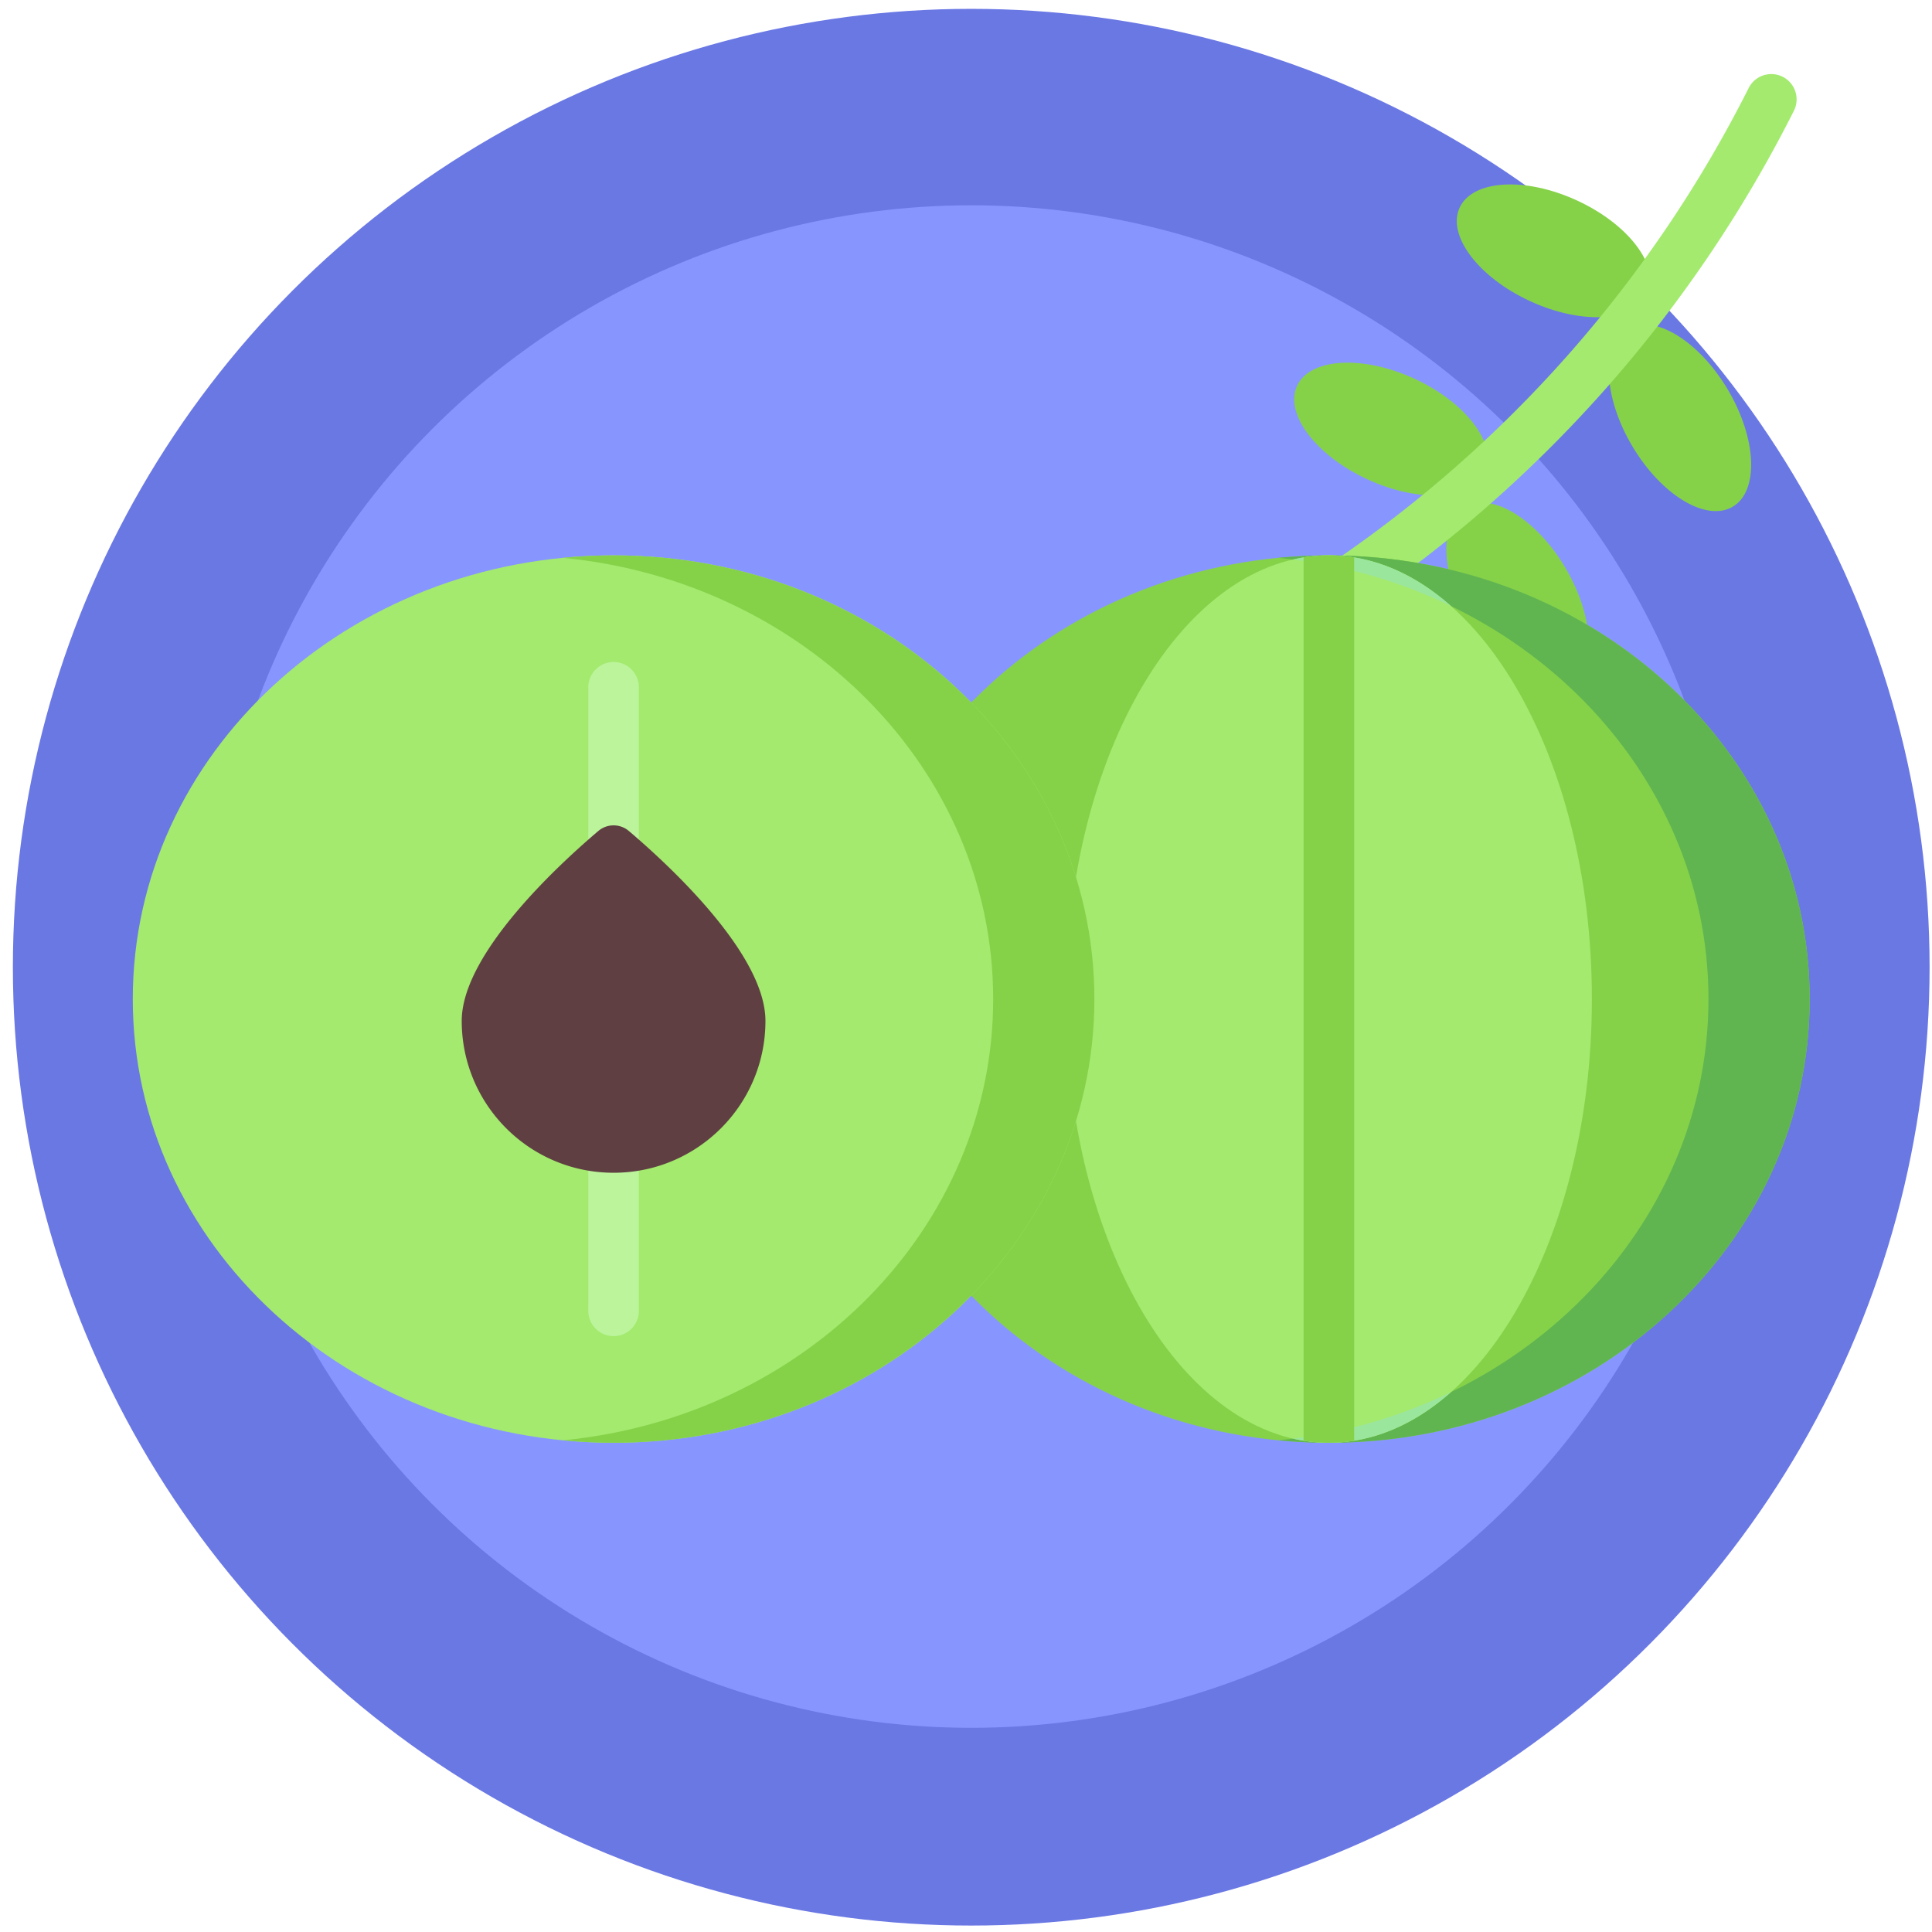 <svg width="300" height="300" fill="none" xmlns="http://www.w3.org/2000/svg"><circle cx="150.813" cy="150.187" r="148.813" fill="#6A78E4"/><mask id="a" style="mask-type:alpha" maskUnits="userSpaceOnUse" x="2" y="1" width="298" height="298"><circle cx="150.813" cy="150.187" r="148.813" fill="#8796FF"/></mask><g mask="url(#a)"><circle cx="150.812" cy="150.087" r="118.206" fill="#8796FF"/></g><path d="M269.063 78.678c4.093-2.43 3.744-10.579-.78-18.201-4.524-7.623-11.51-11.833-15.604-9.403-4.094 2.43-3.745 10.579.78 18.201 4.524 7.623 11.51 11.833 15.604 9.403zM237.646 46.786c8.06 3.699 16.203 3.188 18.189-1.14 1.986-4.328-2.937-10.835-10.996-14.533-8.06-3.699-16.203-3.188-18.189 1.14-1.986 4.328 2.937 10.835 10.996 14.533zM243.829 106.332c4.094-2.43 3.745-10.58-.779-18.202-4.525-7.623-11.511-11.832-15.605-9.403-4.093 2.43-3.744 10.58.78 18.202 4.524 7.623 11.511 11.832 15.604 9.403zM212.398 74.46c8.06 3.699 16.203 3.188 18.189-1.14 1.986-4.328-2.937-10.835-10.996-14.533-8.06-3.699-16.203-3.188-18.189 1.14-1.986 4.328 2.937 10.835 10.996 14.533z" fill="#85D249"/><path d="M199.95 97.711a3.929 3.929 0 0 1 .568-6.237 195.271 195.271 0 0 0 43.748-37.252 195.342 195.342 0 0 0 27.242-40.5 3.93 3.93 0 1 1 7.018 3.537 203.24 203.24 0 0 1-28.338 42.13 203.091 203.091 0 0 1-45.508 38.752 3.932 3.932 0 0 1-4.73-.43z" fill="#A3EA6E"/><path d="M206.348 224.03c41.233 0 74.659-30.846 74.659-68.896s-33.426-68.895-74.659-68.895c-41.233 0-74.659 30.845-74.659 68.895s33.426 68.896 74.659 68.896z" fill="#85D249"/><path d="M206.348 86.239c-2.655 0-5.276.13-7.859.38 37.539 3.623 66.8 32.915 66.8 68.515 0 35.601-29.261 64.892-66.8 68.517 2.583.249 5.204.379 7.859.379 41.233 0 74.659-30.845 74.659-68.896 0-38.05-33.426-68.895-74.659-68.895z" fill="#60B550"/><path d="M206.349 224.03c22.554 0 40.838-30.846 40.838-68.896s-18.284-68.895-40.838-68.895c-22.555 0-40.839 30.845-40.839 68.895s18.284 68.896 40.839 68.896z" fill="#A3EA6E"/><path d="M225.331 94.124c-5.672-5.033-12.13-7.885-18.983-7.885-1.887 0-3.743.22-5.562.638 8.756 1.1 17.028 3.6 24.545 7.247zM200.786 223.391c1.819.418 3.675.639 5.562.639 6.853 0 13.311-2.852 18.983-7.885-7.517 3.648-15.789 6.147-24.545 7.246z" fill="#9BE69D"/><path d="M202.419 86.558V223.71c1.293.208 2.604.319 3.929.319 1.326 0 2.636-.11 3.929-.319V86.558a24.705 24.705 0 0 0-3.929-.32c-1.326 0-2.636.112-3.929.32z" fill="#85D249"/><path d="M95.277 224.03c41.233 0 74.659-30.846 74.659-68.896s-33.426-68.895-74.66-68.895c-41.232 0-74.658 30.845-74.658 68.895s33.426 68.896 74.659 68.896z" fill="#A3EA6E"/><path d="M95.277 86.239c-2.655 0-5.276.13-7.859.38 37.539 3.623 66.8 32.915 66.8 68.515 0 35.601-29.261 64.892-66.8 68.517 2.583.249 5.204.379 7.859.379 41.233 0 74.659-30.845 74.659-68.896 0-38.05-33.426-68.895-74.66-68.895z" fill="#85D249"/><path d="M95.277 207.477a3.929 3.929 0 0 1-3.93-3.929v-96.826a3.928 3.928 0 1 1 7.86 0v96.826a3.93 3.93 0 0 1-3.93 3.929z" fill="#BBF49B"/><path d="M118.857 158.524c0 13.023-10.557 23.581-23.58 23.581-13.023 0-23.58-10.558-23.58-23.581 0-10.466 15.23-24.416 21.21-29.49a3.66 3.66 0 0 1 4.74 0c5.979 5.074 21.21 19.024 21.21 29.49z" fill="#603F42"/></svg>